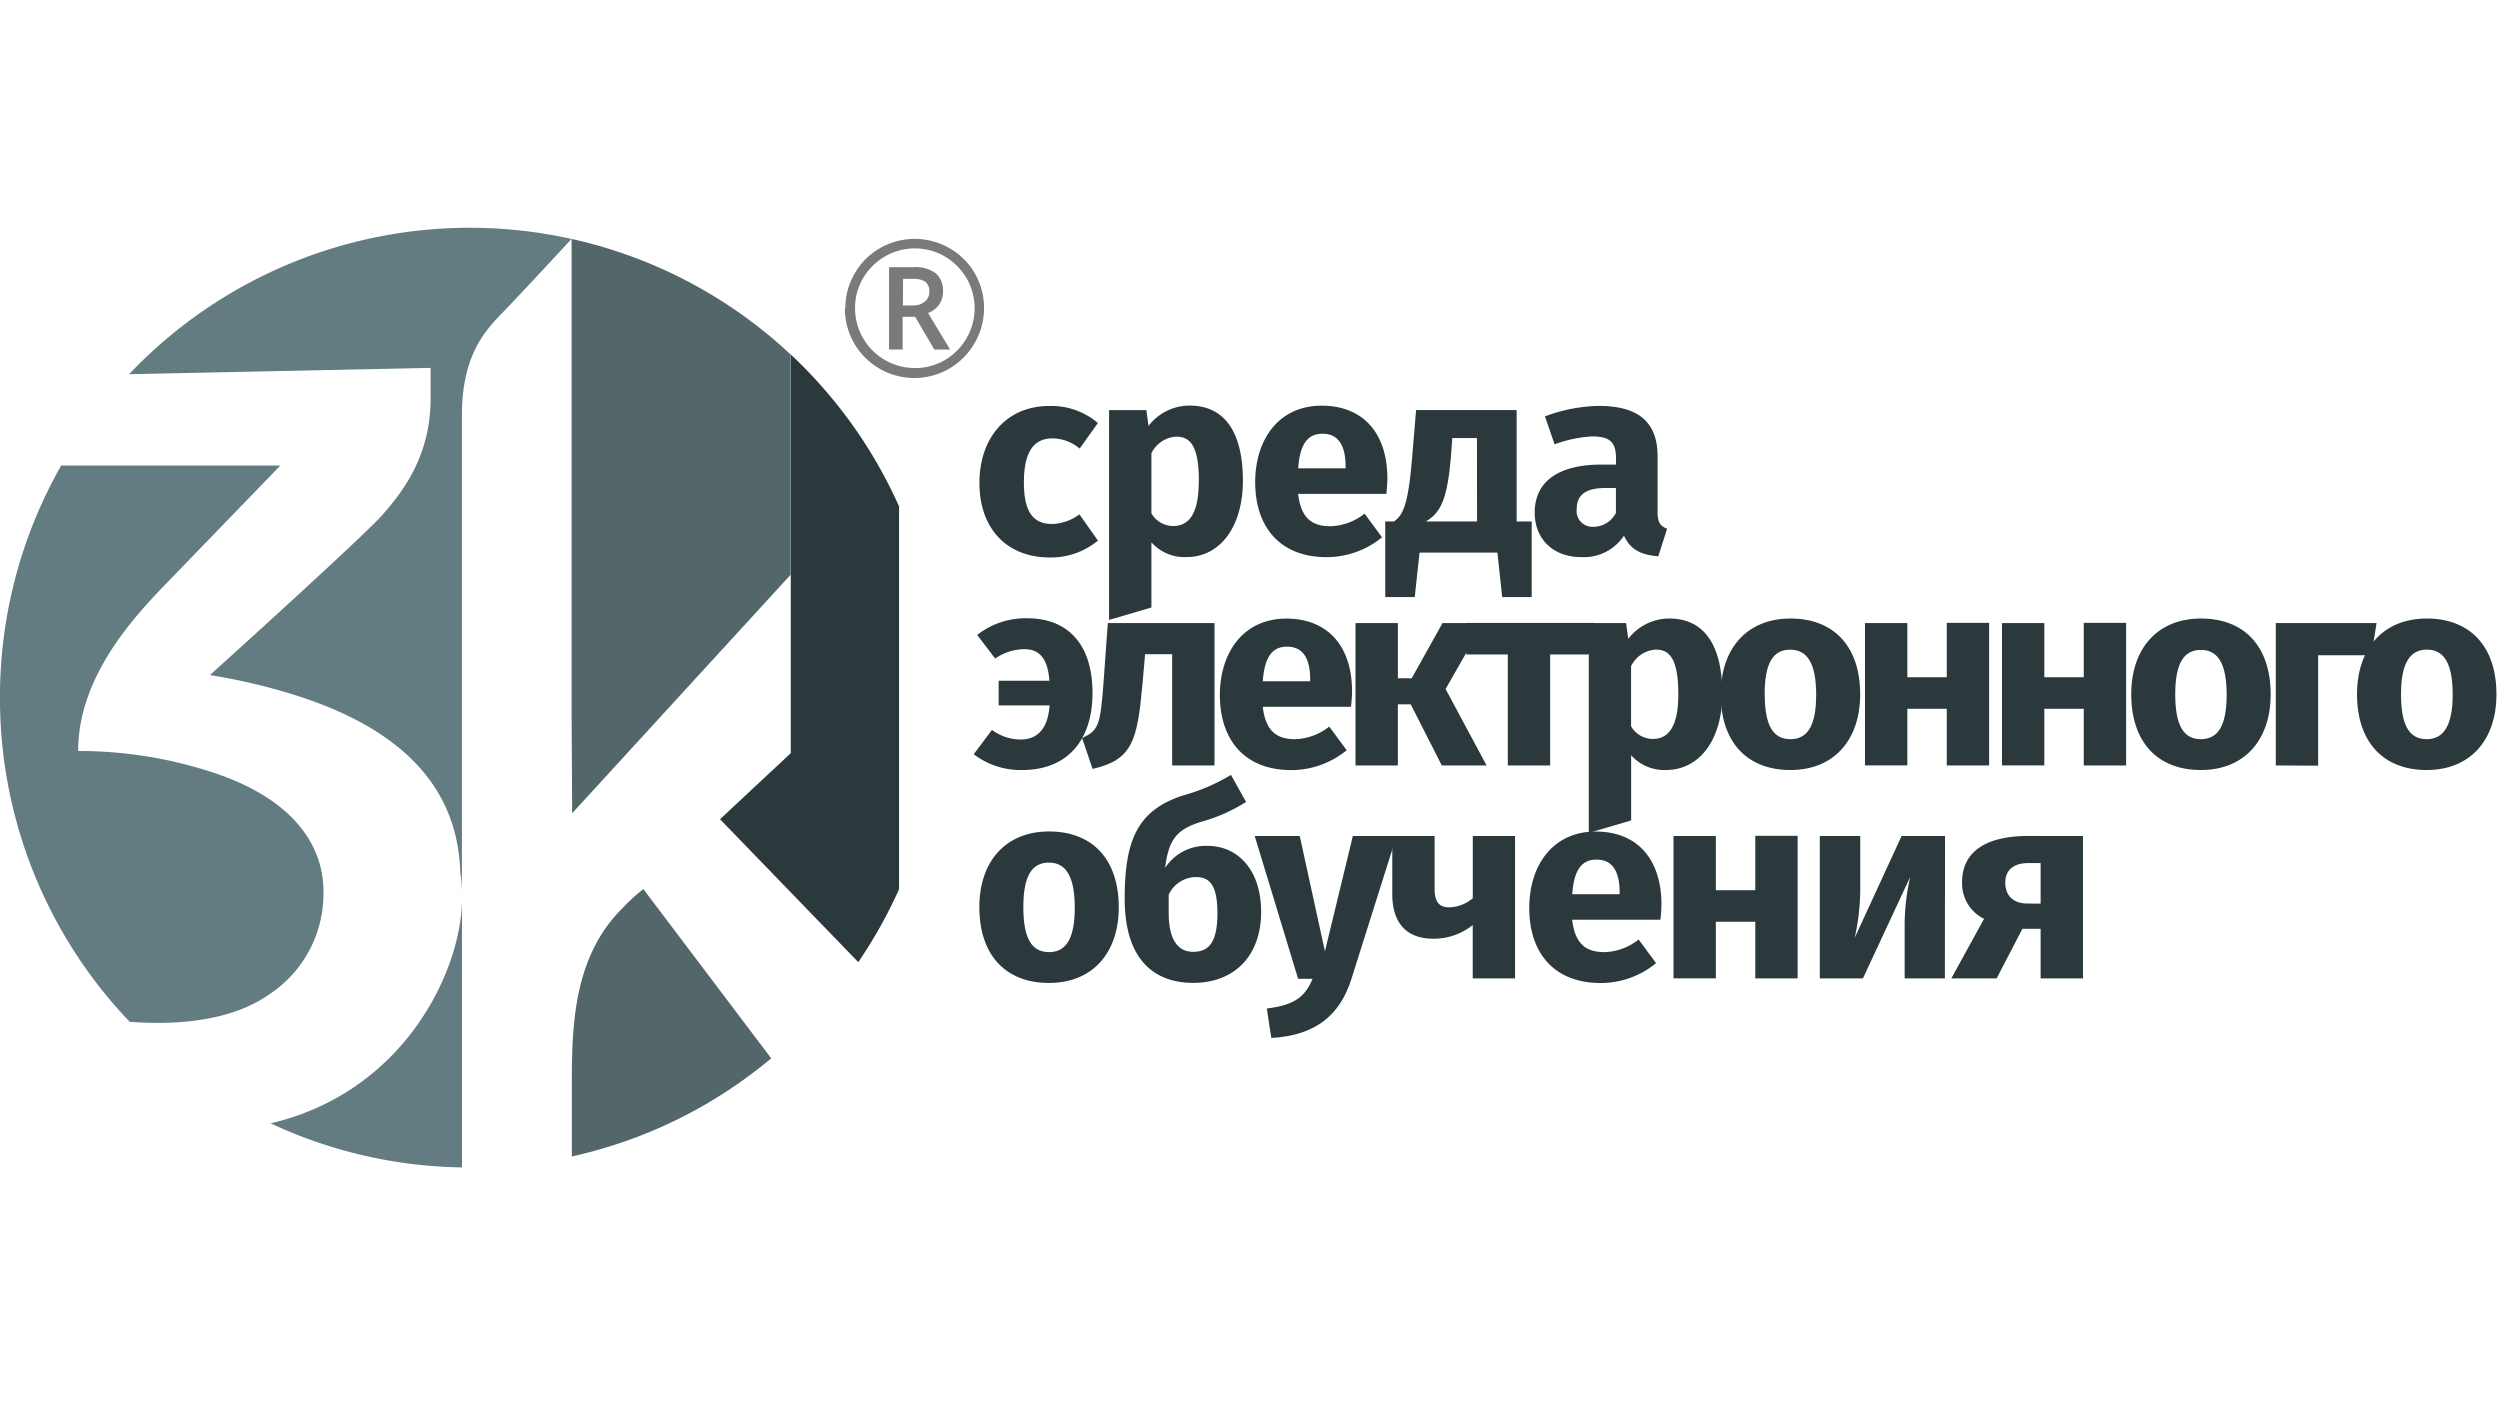 <svg id="Layer_1" data-name="Layer 1" xmlns="http://www.w3.org/2000/svg" xmlns:xlink="http://www.w3.org/1999/xlink" viewBox="0 0 317 120" width="214"><defs><style>.cls-1{fill:#2b393d;}.cls-2{fill:none;}.cls-3{fill:#637c81;}.cls-4{fill:url(#linear-gradient);}.cls-5{fill:url(#linear-gradient-2);}.cls-6{fill:#53666a;}.cls-7{fill:url(#linear-gradient-3);}.cls-8{fill:#7a7a7a;}</style><linearGradient id="linear-gradient" x1="-0.99" y1="84.87" x2="57.1" y2="84.87" gradientUnits="userSpaceOnUse"><stop offset="0" stop-color="#008425"/><stop offset="0.13" stop-color="#198d1f"/><stop offset="0.42" stop-color="#4b9e11"/><stop offset="0.67" stop-color="#6faa08"/><stop offset="0.87" stop-color="#86b202"/><stop offset="1" stop-color="#8eb500"/></linearGradient><linearGradient id="linear-gradient-2" x1="-0.99" y1="17.61" x2="57.1" y2="17.61" gradientUnits="userSpaceOnUse"><stop offset="0" stop-color="#008424"/><stop offset="0.13" stop-color="#198d1e"/><stop offset="0.42" stop-color="#4b9e11"/><stop offset="0.67" stop-color="#6faa08"/><stop offset="0.87" stop-color="#86b202"/><stop offset="1" stop-color="#8eb500"/></linearGradient><linearGradient id="linear-gradient-3" x1="-0.49" y1="17.61" x2="57.6" y2="17.61" xlink:href="#linear-gradient-2"/></defs><title>Artboard 141</title><path class="cls-1" d="M139.21,24.76,136.9,28a5.42,5.42,0,0,0-3.43-1.29c-2.31,0-3.64,1.56-3.64,5.61s1.43,5.24,3.57,5.24a6,6,0,0,0,3.47-1.22l2.35,3.33a9.39,9.39,0,0,1-6.09,2.14c-5.54,0-8.94-3.74-8.94-9.45s3.43-9.76,8.84-9.76A9.08,9.08,0,0,1,139.21,24.76Z"/><path class="cls-1" d="M157.6,32.1c0,5.58-2.72,9.66-7.17,9.66A5.63,5.63,0,0,1,146,39.89v8.26l-5.37,1.58V23.13h4.73l.27,2a6.57,6.57,0,0,1,5.2-2.58C155.53,22.55,157.6,26.26,157.6,32.1Zm-5.58.07c0-4.49-1.09-5.68-2.86-5.68A3.71,3.71,0,0,0,146,28.6v7.62a3.2,3.2,0,0,0,2.75,1.6C150.8,37.82,152,36.22,152,32.17Z"/><path class="cls-1" d="M175.79,33.74H164.6c.37,3.23,1.9,4.11,4.11,4.11a7.32,7.32,0,0,0,4.32-1.6l2.21,3a11.1,11.1,0,0,1-7,2.52c-6,0-9.08-3.88-9.08-9.52,0-5.41,3-9.69,8.43-9.69,5.17,0,8.33,3.4,8.33,9.25A17.93,17.93,0,0,1,175.79,33.74Zm-5.17-3.47c0-2.45-.78-4.15-2.92-4.15-1.8,0-2.86,1.16-3.09,4.39h6Z"/><path class="cls-1" d="M194.22,37.24v9.59h-3.74l-.61-5.64H180l-.61,5.64h-3.74V37.24h1.12c1.05-.78,1.77-1.8,2.28-8l.51-6.12h12.75V37.24Zm-6.94-10.57h-3.13L184,28.77c-.44,5.41-1.22,7.34-3.2,8.47h6.49Z"/><path class="cls-1" d="M211.39,38.16l-1.12,3.5c-2.14-.17-3.54-.82-4.35-2.62a6.08,6.08,0,0,1-5.44,2.72c-3.6,0-5.88-2.35-5.88-5.64,0-3.94,3-6.09,8.47-6.09h1.84v-.78c0-2.14-.85-2.79-3.06-2.79a16.26,16.26,0,0,0-4.73,1l-1.22-3.54a20.39,20.39,0,0,1,6.8-1.33c5.24,0,7.48,2.21,7.48,6.39v7C210.16,37.34,210.54,37.85,211.39,38.16Zm-6.49-2V33h-1.33c-2.45,0-3.64.85-3.64,2.65A2,2,0,0,0,202,37.92,3.22,3.22,0,0,0,204.89,36.18Z"/><path class="cls-1" d="M138.53,59c0,5.92-3.13,9.76-8.91,9.76a9.78,9.78,0,0,1-6.15-2l2.31-3.09a6.08,6.08,0,0,0,3.64,1.22c1.9,0,3.43-1.09,3.67-4.32h-6.46V57.44h6.43c-.2-2.92-1.36-4-3.13-4a6.5,6.5,0,0,0-3.74,1.19l-2.28-3a9.93,9.93,0,0,1,6.43-2.11C135.26,49.55,138.53,52.65,138.53,59Z"/><path class="cls-1" d="M154,50.13V68.18h-5.37V54.07h-3.43l-.34,3.84c-.65,7.14-1.26,9.55-6.32,10.71l-1.33-3.91c2.07-1,2.31-1.5,2.72-7.07l.54-7.51Z"/><path class="cls-1" d="M171.3,60.74H160.12c.37,3.23,1.9,4.11,4.11,4.11a7.32,7.32,0,0,0,4.32-1.6l2.21,3a11.1,11.1,0,0,1-7,2.52c-6,0-9.08-3.88-9.08-9.52,0-5.41,3-9.69,8.43-9.69,5.17,0,8.33,3.4,8.33,9.25A17.93,17.93,0,0,1,171.3,60.74Zm-5.17-3.47c0-2.45-.78-4.15-2.92-4.15-1.8,0-2.86,1.16-3.09,4.39h6Z"/><path class="cls-1" d="M183.3,58.49l5.2,9.69h-5.68l-3.94-7.75h-1.63v7.75h-5.37V50.13h5.37v7H179l3.91-7h5.17Z"/><path class="cls-1" d="M201.46,54.11h-4.9V68.18h-5.37V54.11h-5.27v-4h16.18Z"/><path class="cls-1" d="M218.39,59.1c0,5.58-2.72,9.66-7.17,9.66a5.64,5.64,0,0,1-4.39-1.87v8.26l-5.37,1.58V50.13h4.73l.27,2a6.57,6.57,0,0,1,5.2-2.58C216.32,49.55,218.39,53.26,218.39,59.1Zm-5.58.07c0-4.49-1.09-5.68-2.86-5.68a3.72,3.72,0,0,0-3.13,2.11v7.62a3.2,3.2,0,0,0,2.75,1.6C211.59,64.82,212.81,63.22,212.81,59.17Z"/><path class="cls-1" d="M235.87,59.17c0,5.78-3.33,9.59-8.84,9.59s-8.84-3.54-8.84-9.62c0-5.78,3.33-9.59,8.84-9.59S235.87,53.09,235.87,59.17Zm-12.1,0c0,4,1.09,5.68,3.26,5.68s3.26-1.73,3.26-5.64S229.2,53.5,227,53.5,223.76,55.23,223.76,59.14Z"/><path class="cls-1" d="M246.85,61h-5v7.17h-5.37V50.13h5.37V57h5v-6.9h5.37V68.18h-5.37Z"/><path class="cls-1" d="M264.22,61h-5v7.17h-5.37V50.13h5.37V57h5v-6.9h5.37V68.18h-5.37Z"/><path class="cls-1" d="M287.92,59.17c0,5.78-3.33,9.59-8.84,9.59s-8.84-3.54-8.84-9.62c0-5.78,3.33-9.59,8.84-9.59S287.92,53.09,287.92,59.17Zm-12.1,0c0,4,1.09,5.68,3.26,5.68s3.26-1.73,3.26-5.64-1.09-5.68-3.26-5.68S275.82,55.23,275.82,59.14Z"/><path class="cls-1" d="M288.57,68.18V50.13h12.78l-.65,4.08h-6.76v14Z"/><path class="cls-1" d="M316.55,59.17c0,5.78-3.33,9.59-8.84,9.59s-8.84-3.54-8.84-9.62c0-5.78,3.33-9.59,8.84-9.59S316.55,53.09,316.55,59.17Zm-12.1,0c0,4,1.09,5.68,3.26,5.68S311,63.08,311,59.17s-1.09-5.68-3.26-5.68S304.45,55.23,304.45,59.14Z"/><path class="cls-1" d="M141.86,86.17c0,5.78-3.33,9.59-8.84,9.59s-8.84-3.54-8.84-9.62c0-5.78,3.33-9.59,8.84-9.59S141.86,80.09,141.86,86.17Zm-12.1,0c0,4,1.09,5.68,3.26,5.68s3.26-1.73,3.26-5.64S135.19,80.5,133,80.5,129.76,82.23,129.76,86.14Z"/><path class="cls-1" d="M159.91,86.75c0,5.58-3.4,9-8.6,9s-8.7-3.2-8.7-10.67,1.63-11.25,7.48-13.12a24.09,24.09,0,0,0,6-2.58L158,72.81a21.31,21.31,0,0,1-5.81,2.55c-2.79.92-4,2-4.45,5.81a6.14,6.14,0,0,1,5.41-2.79C156.92,78.39,159.91,81.38,159.91,86.75Zm-5.54.17c0-3.6-1-4.59-2.75-4.59a3.87,3.87,0,0,0-3.43,2.24v2.31c0,3.43,1.19,4.93,3.09,4.93S154.37,90.76,154.37,86.92Z"/><path class="cls-1" d="M171.37,95.22c-1.43,4.56-4.49,7.21-10.17,7.51L160.63,99c3.54-.44,4.83-1.46,5.81-3.77h-1.84L159.1,77.13h5.71L168,91.75l3.54-14.62h5.54Z"/><path class="cls-1" d="M192.11,77.13V95.18h-5.37V88.42a7.9,7.9,0,0,1-5,1.73c-3.57,0-5.2-2.21-5.2-5.61V77.13h5.37v6.73c0,1.73.68,2.31,1.84,2.31a4.76,4.76,0,0,0,3-1.16V77.13Z"/><path class="cls-1" d="M210.54,87.74H199.35c.37,3.23,1.9,4.11,4.11,4.11a7.32,7.32,0,0,0,4.32-1.6l2.21,3a11.1,11.1,0,0,1-7,2.52c-6,0-9.08-3.88-9.08-9.52,0-5.41,3-9.69,8.43-9.69,5.17,0,8.33,3.4,8.33,9.25A18.05,18.05,0,0,1,210.54,87.74Zm-5.17-3.47c0-2.45-.78-4.15-2.92-4.15-1.8,0-2.86,1.16-3.09,4.39h6Z"/><path class="cls-1" d="M222.57,88h-5v7.17h-5.37V77.13h5.37V84h5v-6.9h5.37V95.18h-5.37Z"/><path class="cls-1" d="M246.61,95.18h-5.1V88.76a27.59,27.59,0,0,1,.71-6.46l-6,12.88h-5.47V77.13h5.13v6.53a28.4,28.4,0,0,1-.71,6.39l5.95-12.92h5.51Z"/><path class="cls-1" d="M264.12,77.13V95.18h-5.37V88.89h-2.31l-3.26,6.29h-5.75l4.15-7.55A5,5,0,0,1,248.79,83c0-3.88,3-5.88,8.43-5.88Zm-5.37,8.57V80.56h-1.56c-2,0-2.92,1-2.92,2.48s.85,2.65,2.82,2.65Z"/><path class="cls-2" d="M58.57,85.38q0-.51,0-1a21,21,0,0,0-.21-2.75h0C58,69.23,48.57,63,38.63,59.65a76.64,76.64,0,0,0-12-2.93S46.1,39.14,48.47,36.43s6.13-6.34,6.13-13.78c0-3,0-4.36,0-4.88l-38.23.8A59.75,59.75,0,0,0,7.76,30.15H35.55L20.79,45.44C16.68,49.73,9.93,57.15,9.93,66.37a54.11,54.11,0,0,1,16,2.38C37.72,72.29,41,78.82,41,84.11a15.26,15.26,0,0,1-6.71,13c-3.95,2.84-9.9,4.17-17.85,3.59a59.72,59.72,0,0,0,17.86,12.87C51.09,109.64,58.39,94.53,58.57,85.38Z"/><path class="cls-2" d="M100.25,66.62V44L72.55,74.23l-.07-12.52V1.42h0c-.17.19-6.48,7-8.81,9.39s-5.08,5.57-5.09,13c0,3.26,0,33.88,0,60.57,0,.21,0,.43,0,.65s0,.24,0,.37c0,14,0,26.73,0,33.77l1,0a59.76,59.76,0,0,0,12.92-1.42v-8.66c0-7.29,0-16.56,6.49-22.89a21.39,21.39,0,0,1,2.61-2.35l16.18,21.45a59.9,59.9,0,0,0,11.06-12.2L91.3,75Z"/><path class="cls-3" d="M16.37,18.57l38.23-.8c0-.69,0,0,0,0h0c0,.52,0,.85,0,3.88,0,7.44-3.69,12-6.13,14.78S26.62,56.72,26.62,56.72a76.64,76.64,0,0,1,12,2.93c9.95,3.4,19.34,9.58,19.74,22h0a21,21,0,0,1,.21,2.75c0-26.69,0-57.31,0-60.57,0-7.42,2.73-10.58,5.09-13S72.3,1.6,72.47,1.42a59.52,59.52,0,0,0-56.1,17.15Z"/><path class="cls-3" d="M34.31,113.56a59.31,59.31,0,0,0,24.27,5.59c0-7,0-19.8,0-33.77C58.39,94.53,51.09,109.64,34.31,113.56Z"/><path class="cls-4" d="M58.58,85c0-.22,0-.43,0-.65q0,.51,0,1C58.58,85.26,58.58,85.13,58.58,85Z"/><path class="cls-5" d="M54.6,17.77h0S54.61,17.07,54.6,17.77Z"/><path class="cls-3" d="M34.3,97.1a15.26,15.26,0,0,0,6.71-13c0-5.3-3.28-11.83-15.1-15.37a54.11,54.11,0,0,0-16-2.38c0-9.21,6.75-16.64,10.86-20.92L35.55,30.15H7.76A59.27,59.27,0,0,0,0,58.82v1.53a59.36,59.36,0,0,0,16.45,40.34C24.4,101.27,30.35,99.94,34.3,97.1Z"/><path class="cls-6" d="M79,86.21c-6.49,6.33-6.49,15.59-6.49,22.89v8.66a59.36,59.36,0,0,0,25.28-12.44L81.58,83.86A21.39,21.39,0,0,0,79,86.21Z"/><path class="cls-6" d="M72.48,2.16V61.72l.07,12.52L100.25,44V16.07A59.42,59.42,0,0,0,72.48,1.42Z"/><path class="cls-1" d="M105.27,21.36a60,60,0,0,0-5-5.29V66.62L91.3,75l17.53,18.12A59.55,59.55,0,0,0,114,83.87V35.33A59.67,59.67,0,0,0,105.27,21.36Z"/><path class="cls-7" d="M55.1,17.77h0S55.11,17.07,55.1,17.77Z"/><path class="cls-8" d="M107.19,10.21a8.71,8.71,0,0,1,1.17-4.39,8.6,8.6,0,0,1,3.22-3.23,8.83,8.83,0,0,1,8.81,0,8.6,8.6,0,0,1,3.23,3.22,8.84,8.84,0,0,1,0,8.75,8.81,8.81,0,0,1-16.49-4.34Zm1.23,0A7.59,7.59,0,0,0,116,17.79a7.38,7.38,0,0,0,3.79-1A7.63,7.63,0,0,0,122.56,14a7.55,7.55,0,0,0,0-7.59,7.63,7.63,0,0,0-2.76-2.77,7.55,7.55,0,0,0-7.59,0,7.63,7.63,0,0,0-2.77,2.76A7.36,7.36,0,0,0,108.42,10.21Zm11.16-2.13a2.85,2.85,0,0,1-.5,1.66,3,3,0,0,1-1.4,1.07l2.79,4.63h-2l-2.43-4.15h-1.58v4.15h-1.73V5h3.06a4.4,4.4,0,0,1,2.85.76A2.86,2.86,0,0,1,119.57,8.08Zm-5.09,1.77h1.27a2.24,2.24,0,0,0,1.51-.49,1.56,1.56,0,0,0,.57-1.24,1.48,1.48,0,0,0-.5-1.26,2.66,2.66,0,0,0-1.59-.38h-1.24Z"/></svg>